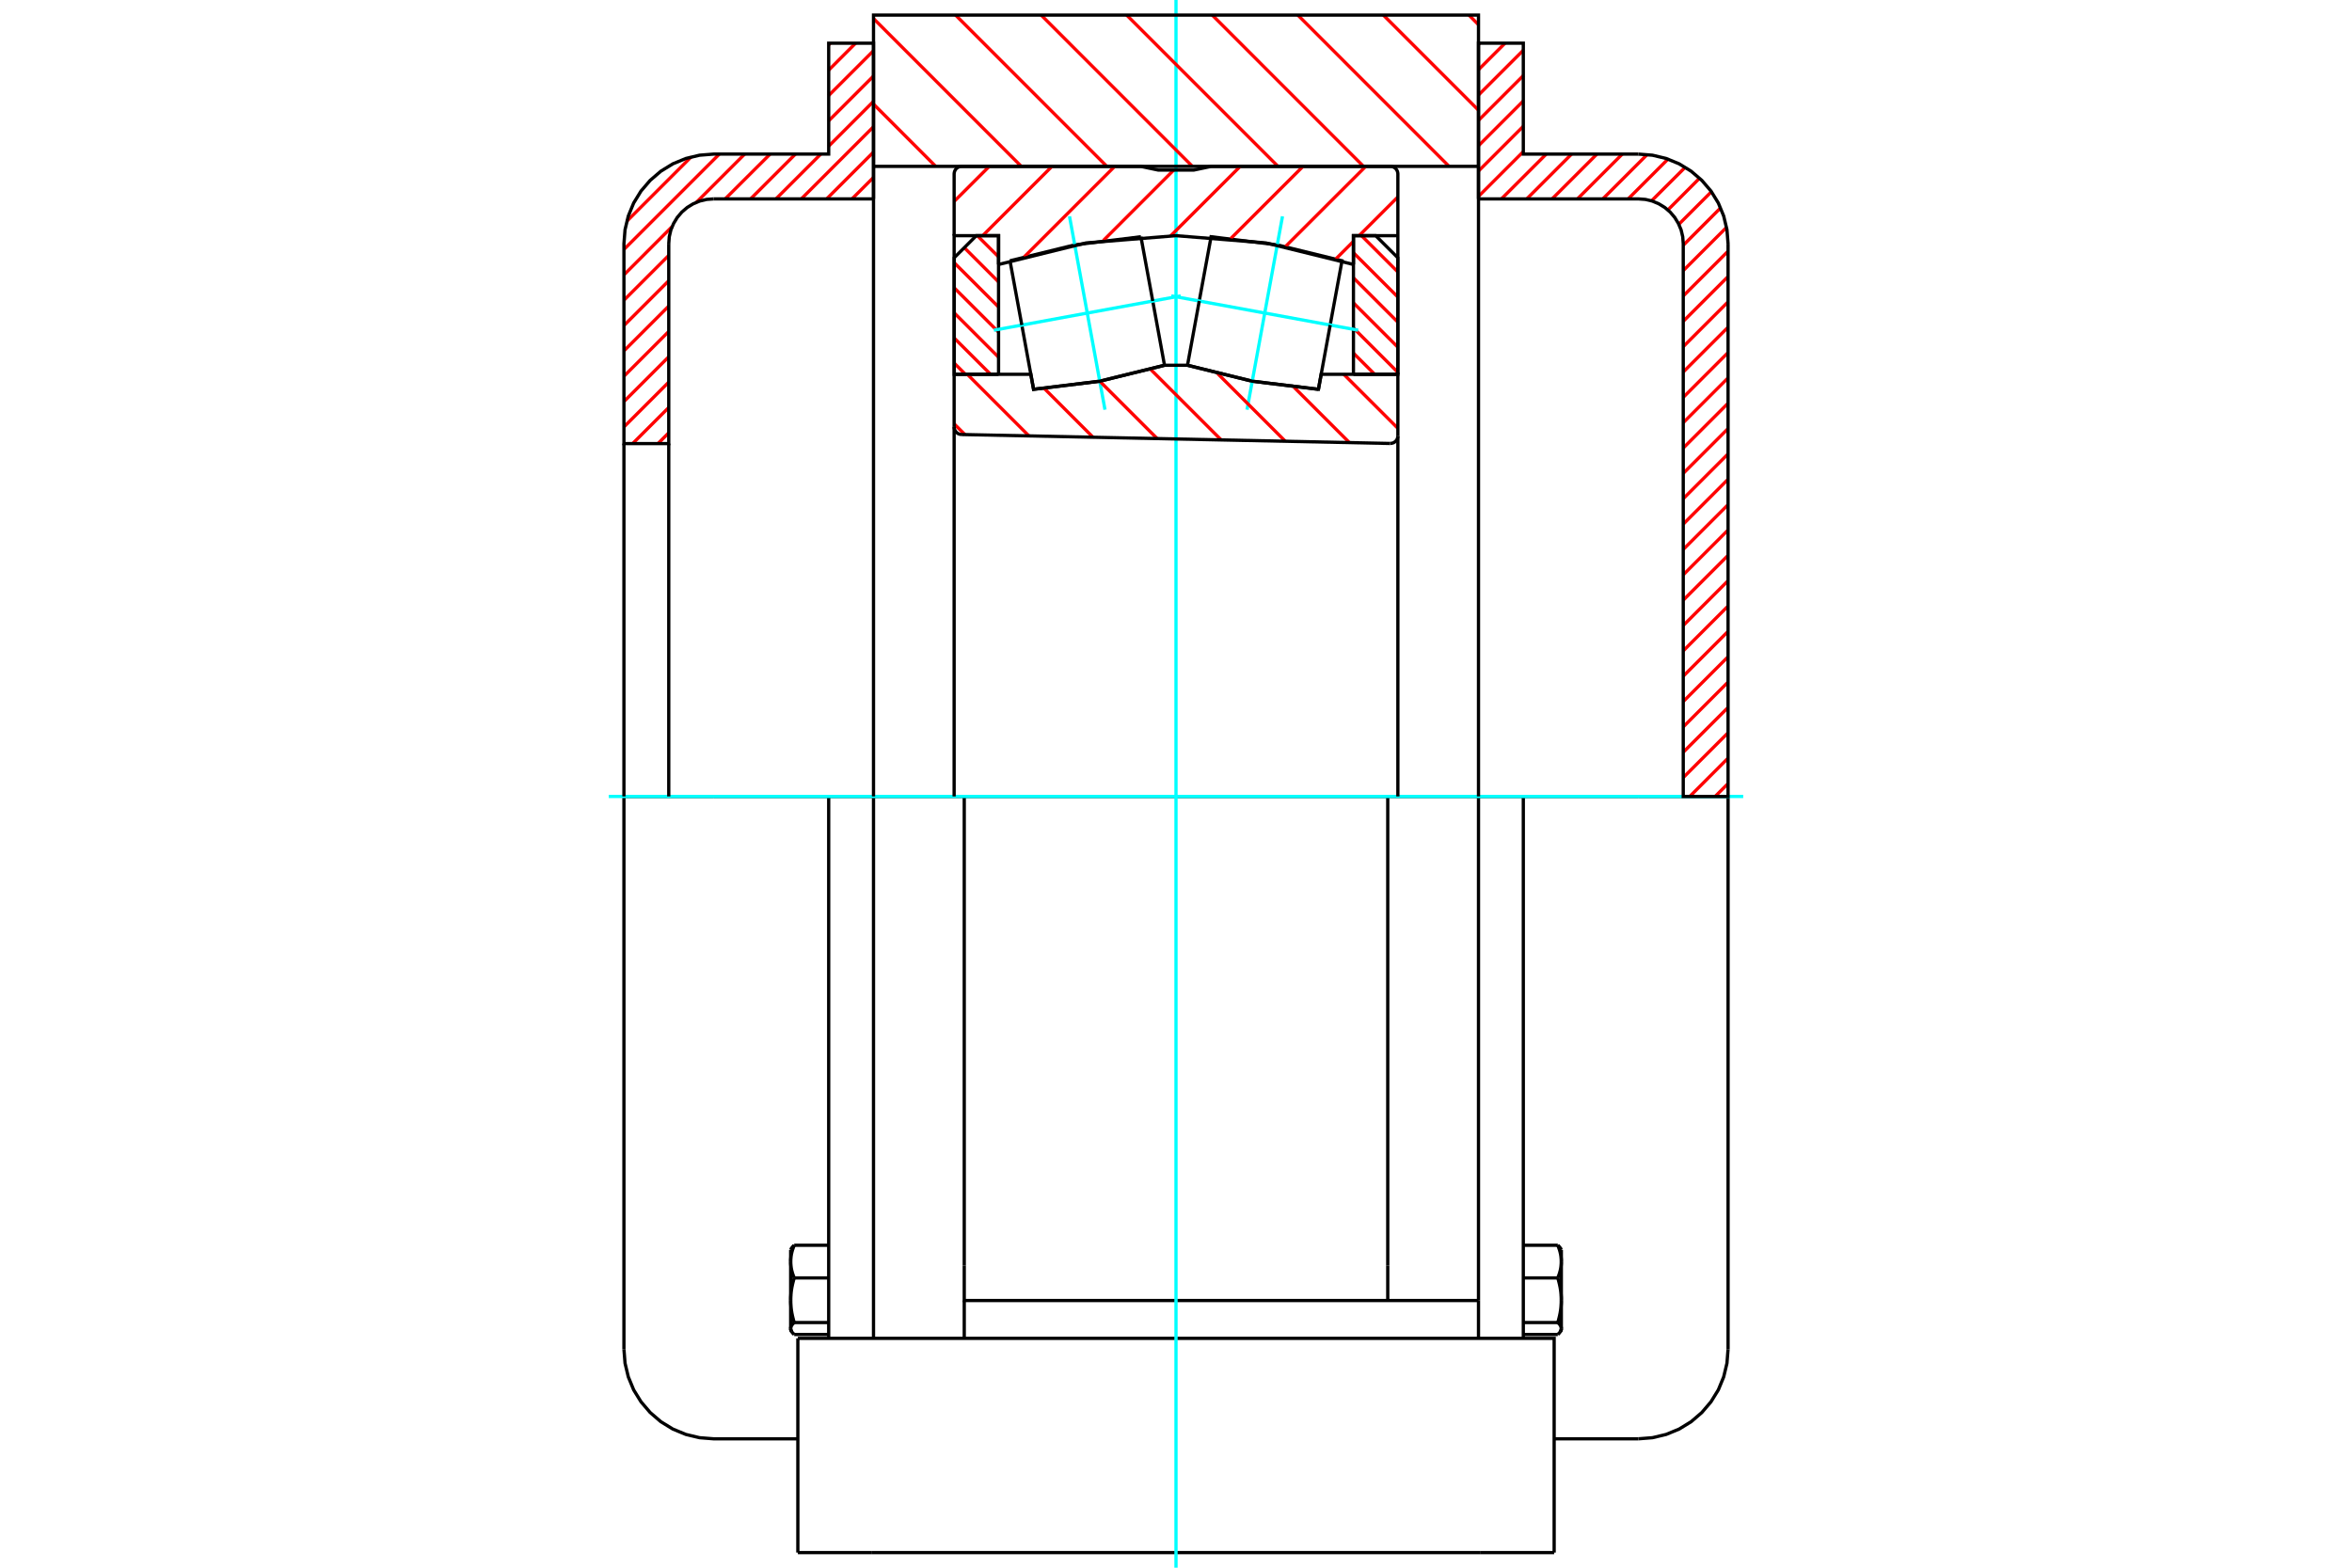 <?xml version="1.0" standalone="no"?>
<!DOCTYPE svg PUBLIC "-//W3C//DTD SVG 1.1//EN"
	"http://www.w3.org/Graphics/SVG/1.1/DTD/svg11.dtd">
<svg xmlns="http://www.w3.org/2000/svg" height="100%" width="100%" viewBox="0 0 36000 24000">
	<rect x="-1800" y="-1200" width="39600" height="26400" style="fill:#FFF"/>
	<g style="fill:none; fill-rule:evenodd" transform="matrix(1 0 0 1 0 0)">
		<g style="fill:none; stroke:#000; stroke-width:50; shape-rendering:geometricPrecision">
			<line x1="21241" y1="12193" x2="14759" y2="12193"/>
			<line x1="22630" y1="12193" x2="21241" y2="12193"/>
			<line x1="14759" y1="12193" x2="13370" y2="12193"/>
			<line x1="21241" y1="19374" x2="21241" y2="12193"/>
			<line x1="21241" y1="19910" x2="21241" y2="19374"/>
			<line x1="22630" y1="19910" x2="22630" y2="12193"/>
			<line x1="22653" y1="23769" x2="23788" y2="23769"/>
			<line x1="13347" y1="23769" x2="22653" y2="23769"/>
			<line x1="12212" y1="23769" x2="13347" y2="23769"/>
			<polyline points="14759,19374 14759,19910 16007,19910 22630,19910"/>
			<line x1="14759" y1="19910" x2="14759" y2="20489"/>
			<line x1="22630" y1="19910" x2="22630" y2="20489"/>
			<line x1="14759" y1="19374" x2="14759" y2="12193"/>
			<line x1="13370" y1="20489" x2="13370" y2="12193"/>
			<polyline points="23788,23769 23788,20489 22653,20489 13347,20489 12212,20489"/>
			<line x1="12212" y1="23769" x2="12212" y2="20489"/>
			<polyline points="12114,20381 12115,20382 12116,20384 12117,20385 12117,20386 12118,20388 12119,20389 12120,20390 12121,20392 12122,20393 12123,20394 12124,20396 12125,20397 12126,20399 12127,20400 12128,20401 12130,20403 12131,20404 12132,20406 12133,20407 12134,20408 12136,20410 12137,20411 12138,20413 12140,20414 12141,20415 12142,20417 12144,20418 12145,20420 12147,20421 12148,20423 12150,20424 12152,20426 12153,20427 12155,20429 12156,20430"/>
			<polyline points="12102,20339 12102,20340 12102,20341 12102,20342 12102,20343 12102,20345 12102,20346 12102,20347 12102,20348 12103,20349 12103,20351 12103,20352 12103,20353 12103,20354 12104,20356 12104,20357 12104,20358 12105,20359 12105,20360 12105,20362 12106,20363 12106,20364 12107,20365 12107,20366 12108,20368 12108,20369 12109,20370 12109,20371 12110,20372 12110,20374 12111,20375 12112,20376 12112,20377 12113,20379 12114,20380 12114,20381"/>
			<line x1="12102" y1="20359" x2="12102" y2="20339"/>
			<polyline points="12102,19905 12102,19915 12102,19924 12102,19934 12102,19943 12103,19952 12103,19962 12104,19971 12105,19980 12105,19990 12106,19999 12107,20008 12108,20018 12109,20027 12110,20037 12112,20046 12113,20056 12114,20065 12116,20075 12118,20084 12119,20094 12121,20104 12123,20114 12125,20123 12127,20133 12129,20143 12131,20153 12134,20163 12136,20173 12139,20184 12142,20194 12144,20204 12147,20215 12150,20226 12153,20236 12156,20247"/>
			<line x1="12102" y1="20339" x2="12102" y2="19905"/>
			<polyline points="12156,20247 12153,20250 12150,20253 12147,20256 12144,20258 12142,20261 12139,20264 12136,20267 12134,20269 12131,20272 12129,20275 12127,20278 12125,20280 12123,20283 12121,20285 12119,20288 12118,20291 12116,20293 12114,20296 12113,20298 12112,20301 12110,20303 12109,20306 12108,20308 12107,20311 12106,20314 12105,20316 12105,20319 12104,20321 12103,20324 12103,20326 12102,20329 12102,20331 12102,20334 12102,20336 12102,20339"/>
			<polyline points="12102,19314 12102,19321 12102,19328 12102,19334 12102,19341 12103,19348 12103,19355 12104,19362 12105,19369 12105,19375 12106,19382 12107,19389 12108,19396 12109,19403 12110,19410 12112,19417 12113,19424 12114,19431 12116,19438 12118,19445 12119,19452 12121,19459 12123,19466 12125,19473 12127,19481 12129,19488 12131,19495 12134,19503 12136,19510 12139,19517 12142,19525 12144,19533 12147,19540 12150,19548 12153,19556 12156,19564"/>
			<line x1="12102" y1="19905" x2="12102" y2="19314"/>
			<polyline points="12156,19564 12153,19575 12150,19585 12147,19596 12144,19606 12142,19617 12139,19627 12136,19637 12134,19648 12131,19658 12129,19668 12127,19678 12125,19688 12123,19697 12121,19707 12119,19717 12118,19726 12116,19736 12114,19746 12113,19755 12112,19765 12110,19774 12109,19784 12108,19793 12107,19802 12106,19812 12105,19821 12105,19831 12104,19840 12103,19849 12103,19859 12102,19868 12102,19877 12102,19887 12102,19896 12102,19905"/>
			<polyline points="12114,19113 12115,19111 12116,19110 12117,19109 12117,19107 12118,19106 12119,19105 12120,19103 12121,19102 12122,19101 12123,19099 12124,19098 12125,19097 12126,19095 12127,19094 12128,19092 12130,19091 12131,19090 12132,19088 12133,19087 12134,19086 12136,19084 12137,19083 12138,19081 12140,19080 12141,19078 12142,19077 12144,19076 12145,19074 12147,19073 12148,19071 12150,19070 12152,19068 12153,19067 12155,19065 12156,19064"/>
			<line x1="12102" y1="19314" x2="12102" y2="19134"/>
			<polyline points="12156,19064 12153,19072 12150,19079 12147,19087 12144,19095 12142,19103 12139,19110 12136,19118 12134,19125 12131,19132 12129,19140 12127,19147 12125,19154 12123,19161 12121,19169 12119,19176 12118,19183 12116,19190 12114,19197 12113,19204 12112,19211 12110,19218 12109,19225 12108,19231 12107,19238 12106,19245 12105,19252 12105,19259 12104,19266 12103,19273 12103,19279 12102,19286 12102,19293 12102,19300 12102,19307 12102,19314"/>
			<line x1="12684" y1="19564" x2="12156" y2="19564"/>
			<line x1="12684" y1="19064" x2="12156" y2="19064"/>
			<line x1="12684" y1="20247" x2="12156" y2="20247"/>
			<line x1="12684" y1="20430" x2="12156" y2="20430"/>
			<line x1="10922" y1="12193" x2="9550" y2="12193"/>
			<line x1="12684" y1="12193" x2="10922" y2="12193"/>
			<line x1="13370" y1="12193" x2="12684" y2="12193"/>
			<line x1="9550" y1="12193" x2="9550" y2="20655"/>
			<line x1="12684" y1="12193" x2="12684" y2="20489"/>
			<line x1="12102" y1="20359" x2="12114" y2="20381"/>
			<line x1="12114" y1="19113" x2="12102" y2="19134"/>
			<polyline points="9550,20655 9567,20870 9617,21079 9699,21278 9812,21461 9952,21625 10115,21765 10299,21878 10498,21960 10707,22010 10922,22027 12212,22027"/>
			<polyline points="23844,19064 23845,19065 23847,19067 23848,19068 23850,19070 23852,19071 23853,19073 23855,19074 23856,19076 23858,19077 23859,19078 23860,19080 23862,19081 23863,19083 23864,19084 23866,19086 23867,19087 23868,19088 23869,19090 23870,19091 23872,19092 23873,19094 23874,19095 23875,19097 23876,19098 23877,19099 23878,19101 23879,19102 23880,19103 23881,19105 23882,19106 23883,19107 23883,19109 23884,19110 23885,19111 23886,19113"/>
			<polyline points="23898,19314 23898,19307 23898,19300 23898,19293 23898,19286 23897,19279 23897,19273 23896,19266 23895,19259 23895,19252 23894,19245 23893,19238 23892,19231 23891,19225 23890,19218 23888,19211 23887,19204 23886,19197 23884,19190 23882,19183 23881,19176 23879,19169 23877,19161 23875,19154 23873,19147 23871,19140 23869,19132 23866,19125 23864,19118 23861,19110 23858,19103 23856,19095 23853,19087 23850,19079 23847,19072 23844,19064"/>
			<line x1="23898" y1="19134" x2="23898" y2="19314"/>
			<polyline points="23898,19905 23898,19896 23898,19887 23898,19877 23898,19868 23897,19859 23897,19849 23896,19840 23895,19831 23895,19821 23894,19812 23893,19802 23892,19793 23891,19784 23890,19774 23888,19765 23887,19755 23886,19746 23884,19736 23882,19726 23881,19717 23879,19707 23877,19697 23875,19688 23873,19678 23871,19668 23869,19658 23866,19648 23864,19637 23861,19627 23858,19617 23856,19606 23853,19596 23850,19585 23847,19575 23844,19564"/>
			<line x1="23898" y1="19314" x2="23898" y2="19905"/>
			<polyline points="23844,19564 23847,19556 23850,19548 23853,19540 23856,19533 23858,19525 23861,19517 23864,19510 23866,19503 23869,19495 23871,19488 23873,19481 23875,19473 23877,19466 23879,19459 23881,19452 23882,19445 23884,19438 23886,19431 23887,19424 23888,19417 23890,19410 23891,19403 23892,19396 23893,19389 23894,19382 23895,19375 23895,19369 23896,19362 23897,19355 23897,19348 23898,19341 23898,19334 23898,19328 23898,19321 23898,19314"/>
			<polyline points="23898,20339 23898,20336 23898,20334 23898,20331 23898,20329 23897,20326 23897,20324 23896,20321 23895,20319 23895,20316 23894,20314 23893,20311 23892,20308 23891,20306 23890,20303 23888,20301 23887,20298 23886,20296 23884,20293 23882,20291 23881,20288 23879,20285 23877,20283 23875,20280 23873,20278 23871,20275 23869,20272 23866,20269 23864,20267 23861,20264 23858,20261 23856,20258 23853,20256 23850,20253 23847,20250 23844,20247"/>
			<line x1="23898" y1="19905" x2="23898" y2="20339"/>
			<polyline points="23844,20247 23847,20236 23850,20226 23853,20215 23856,20204 23858,20194 23861,20184 23864,20173 23866,20163 23869,20153 23871,20143 23873,20133 23875,20123 23877,20114 23879,20104 23881,20094 23882,20084 23884,20075 23886,20065 23887,20056 23888,20046 23890,20037 23891,20027 23892,20018 23893,20008 23894,19999 23895,19990 23895,19980 23896,19971 23897,19962 23897,19952 23898,19943 23898,19934 23898,19924 23898,19915 23898,19905"/>
			<line x1="23898" y1="20339" x2="23898" y2="20359"/>
			<polyline points="23886,20381 23886,20380 23887,20379 23888,20377 23888,20376 23889,20375 23890,20374 23890,20372 23891,20371 23891,20370 23892,20369 23892,20368 23893,20366 23893,20365 23894,20364 23894,20363 23895,20362 23895,20360 23895,20359 23896,20358 23896,20357 23896,20356 23897,20354 23897,20353 23897,20352 23897,20351 23897,20349 23898,20348 23898,20347 23898,20346 23898,20345 23898,20343 23898,20342 23898,20341 23898,20340 23898,20339"/>
			<polyline points="23844,20430 23845,20429 23847,20427 23848,20426 23850,20424 23852,20423 23853,20421 23855,20420 23856,20418 23858,20417 23859,20415 23860,20414 23862,20413 23863,20411 23864,20410 23866,20408 23867,20407 23868,20406 23869,20404 23870,20403 23872,20401 23873,20400 23874,20399 23875,20397 23876,20396 23877,20394 23878,20393 23879,20392 23880,20390 23881,20389 23882,20388 23883,20386 23883,20385 23884,20384 23885,20382 23886,20381"/>
			<line x1="23316" y1="20430" x2="23844" y2="20430"/>
			<line x1="23316" y1="20247" x2="23844" y2="20247"/>
			<line x1="23316" y1="19564" x2="23844" y2="19564"/>
			<line x1="23316" y1="19064" x2="23844" y2="19064"/>
			<line x1="26450" y1="12193" x2="25078" y2="12193"/>
			<line x1="23316" y1="12193" x2="22630" y2="12193"/>
			<line x1="25078" y1="12193" x2="23316" y2="12193"/>
			<line x1="26450" y1="20655" x2="26450" y2="12193"/>
			<line x1="23316" y1="20489" x2="23316" y2="12193"/>
			<line x1="23898" y1="19134" x2="23886" y2="19113"/>
			<line x1="23886" y1="20381" x2="23898" y2="20359"/>
			<polyline points="25078,22027 25293,22010 25502,21960 25701,21878 25885,21765 26048,21625 26188,21461 26301,21278 26383,21079 26433,20870 26450,20655"/>
			<line x1="23788" y1="22027" x2="25078" y2="22027"/>
		</g>
		<g style="fill:none; stroke:#0FF; stroke-width:50; shape-rendering:geometricPrecision">
			<line x1="9318" y1="12193" x2="26682" y2="12193"/>
			<line x1="18000" y1="24000" x2="18000" y2="0"/>
		</g>
		<g style="fill:none; stroke:#F00; stroke-width:50; shape-rendering:geometricPrecision">
			<line x1="26450" y1="11995" x2="26252" y2="12193"/>
			<line x1="26450" y1="11606" x2="25864" y2="12193"/>
			<line x1="26450" y1="11218" x2="25764" y2="11904"/>
			<line x1="26450" y1="10830" x2="25764" y2="11516"/>
			<line x1="26450" y1="10442" x2="25764" y2="11128"/>
			<line x1="26450" y1="10054" x2="25764" y2="10740"/>
			<line x1="26450" y1="9666" x2="25764" y2="10352"/>
			<line x1="26450" y1="9278" x2="25764" y2="9964"/>
			<line x1="26450" y1="8890" x2="25764" y2="9576"/>
			<line x1="26450" y1="8502" x2="25764" y2="9188"/>
			<line x1="26450" y1="8114" x2="25764" y2="8800"/>
			<line x1="26450" y1="7726" x2="25764" y2="8412"/>
			<line x1="26450" y1="7337" x2="25764" y2="8024"/>
			<line x1="26450" y1="6949" x2="25764" y2="7635"/>
			<line x1="26450" y1="6561" x2="25764" y2="7247"/>
			<line x1="26450" y1="6173" x2="25764" y2="6859"/>
			<line x1="26450" y1="5785" x2="25764" y2="6471"/>
			<line x1="26450" y1="5397" x2="25764" y2="6083"/>
			<line x1="26450" y1="5009" x2="25764" y2="5695"/>
			<line x1="26450" y1="4621" x2="25764" y2="5307"/>
			<line x1="26450" y1="4233" x2="25764" y2="4919"/>
			<line x1="26450" y1="3845" x2="25764" y2="4531"/>
			<line x1="26427" y1="3480" x2="25764" y2="4143"/>
			<line x1="26335" y1="3183" x2="25764" y2="3755"/>
			<line x1="26195" y1="2935" x2="25696" y2="3434"/>
			<line x1="26014" y1="2728" x2="25529" y2="3214"/>
			<line x1="25794" y1="2561" x2="25279" y2="3075"/>
			<line x1="25530" y1="2436" x2="24921" y2="3045"/>
			<line x1="25212" y1="2366" x2="24533" y2="3045"/>
			<line x1="24831" y1="2359" x2="24145" y2="3045"/>
			<line x1="24443" y1="2359" x2="23757" y2="3045"/>
			<line x1="24055" y1="2359" x2="23369" y2="3045"/>
			<line x1="23667" y1="2359" x2="22981" y2="3045"/>
			<line x1="23316" y1="2321" x2="22630" y2="3007"/>
			<line x1="23316" y1="1933" x2="22630" y2="2619"/>
			<line x1="23316" y1="1545" x2="22630" y2="2231"/>
			<line x1="23316" y1="1157" x2="22630" y2="1843"/>
			<line x1="23316" y1="769" x2="22630" y2="1455"/>
			<line x1="23036" y1="661" x2="22630" y2="1067"/>
			<line x1="22648" y1="661" x2="22630" y2="679"/>
		</g>
		<g style="fill:none; stroke:#000; stroke-width:50; shape-rendering:geometricPrecision">
			<polyline points="22630,3045 22630,661 23316,661 23316,2359 25078,2359"/>
			<polyline points="26450,3731 26433,3516 26383,3307 26301,3108 26188,2924 26048,2761 25885,2621 25701,2508 25502,2426 25293,2376 25078,2359"/>
			<polyline points="26450,3731 26450,12193 25764,12193 25764,3731 25756,3624 25731,3519 25689,3420 25633,3328 25563,3246 25481,3176 25390,3120 25290,3078 25185,3053 25078,3045 22630,3045"/>
		</g>
		<g style="fill:none; stroke:#F00; stroke-width:50; shape-rendering:geometricPrecision">
			<line x1="10236" y1="6626" x2="10071" y2="6791"/>
			<line x1="10236" y1="6238" x2="9683" y2="6791"/>
			<line x1="13370" y1="2716" x2="13041" y2="3045"/>
			<line x1="10236" y1="5850" x2="9550" y2="6536"/>
			<line x1="13370" y1="2328" x2="12653" y2="3045"/>
			<line x1="10236" y1="5462" x2="9550" y2="6148"/>
			<line x1="13370" y1="1940" x2="12265" y2="3045"/>
			<line x1="10236" y1="5074" x2="9550" y2="5760"/>
			<line x1="13370" y1="1552" x2="12684" y2="2238"/>
			<line x1="12563" y1="2359" x2="11877" y2="3045"/>
			<line x1="10236" y1="4686" x2="9550" y2="5372"/>
			<line x1="13370" y1="1164" x2="12684" y2="1850"/>
			<line x1="12175" y1="2359" x2="11489" y2="3045"/>
			<line x1="10236" y1="4298" x2="9550" y2="4984"/>
			<line x1="13370" y1="776" x2="12684" y2="1462"/>
			<line x1="11787" y1="2359" x2="11100" y2="3045"/>
			<line x1="10236" y1="3910" x2="9550" y2="4596"/>
			<line x1="13096" y1="661" x2="12684" y2="1074"/>
			<line x1="11398" y1="2359" x2="10660" y2="3097"/>
			<line x1="10288" y1="3469" x2="9550" y2="4208"/>
			<line x1="12708" y1="661" x2="12684" y2="686"/>
			<line x1="11010" y1="2359" x2="9550" y2="3819"/>
			<line x1="10578" y1="2403" x2="9593" y2="3388"/>
		</g>
		<g style="fill:none; stroke:#000; stroke-width:50; shape-rendering:geometricPrecision">
			<polyline points="13370,3045 13370,661 12684,661 12684,2359 10922,2359 10707,2376 10498,2426 10299,2508 10115,2621 9952,2761 9812,2924 9699,3108 9617,3307 9567,3516 9550,3731 9550,6791 10236,6791 10236,3731"/>
			<polyline points="10922,3045 10815,3053 10710,3078 10610,3120 10519,3176 10437,3246 10367,3328 10311,3420 10269,3519 10244,3624 10236,3731"/>
			<line x1="10922" y1="3045" x2="13370" y2="3045"/>
			<line x1="9550" y1="12193" x2="9550" y2="6791"/>
			<line x1="10236" y1="6791" x2="10236" y2="12193"/>
		</g>
		<g style="fill:none; stroke:#F00; stroke-width:50; shape-rendering:geometricPrecision">
			<line x1="22484" y1="231" x2="22630" y2="378"/>
			<line x1="21174" y1="231" x2="22630" y2="1687"/>
			<line x1="19865" y1="231" x2="22180" y2="2547"/>
			<line x1="18555" y1="231" x2="20870" y2="2547"/>
			<line x1="17245" y1="231" x2="19561" y2="2547"/>
			<line x1="15936" y1="231" x2="18251" y2="2547"/>
			<line x1="14626" y1="231" x2="16941" y2="2547"/>
			<line x1="13370" y1="284" x2="15632" y2="2547"/>
			<line x1="13370" y1="1594" x2="14322" y2="2547"/>
		</g>
		<g style="fill:none; stroke:#000; stroke-width:50; shape-rendering:geometricPrecision">
			<polyline points="13370,12193 13370,2547 13370,231 22630,231 22630,2547 22630,12193"/>
			<line x1="22630" y1="2547" x2="13370" y2="2547"/>
		</g>
		<g style="fill:none; stroke:#F00; stroke-width:50; shape-rendering:geometricPrecision">
			<line x1="20839" y1="3608" x2="21394" y2="4162"/>
			<line x1="20716" y1="3869" x2="21394" y2="4546"/>
			<line x1="20716" y1="4253" x2="21394" y2="4930"/>
			<line x1="20716" y1="4637" x2="21394" y2="5314"/>
			<line x1="20716" y1="5021" x2="21394" y2="5699"/>
			<line x1="20716" y1="5406" x2="21041" y2="5730"/>
		</g>
		<g style="fill:none; stroke:#000; stroke-width:50; shape-rendering:geometricPrecision">
			<polyline points="20716,5730 20716,3608 21056,3608 21394,3945 21394,5730 20716,5730"/>
		</g>
		<g style="fill:none; stroke:#F00; stroke-width:50; shape-rendering:geometricPrecision">
			<line x1="14606" y1="5560" x2="14777" y2="5730"/>
			<line x1="14606" y1="5176" x2="15161" y2="5730"/>
			<line x1="14606" y1="4791" x2="15284" y2="5469"/>
			<line x1="14606" y1="4407" x2="15284" y2="5084"/>
			<line x1="14606" y1="4023" x2="15284" y2="4700"/>
			<line x1="14760" y1="3792" x2="15284" y2="4316"/>
			<line x1="14959" y1="3608" x2="15284" y2="3932"/>
		</g>
		<g style="fill:none; stroke:#000; stroke-width:50; shape-rendering:geometricPrecision">
			<polyline points="15284,5730 15284,3608 14944,3608 14606,3945 14606,5730 15284,5730"/>
			<polyline points="20360,4976 20541,3992 19550,3749 18537,3624 18356,4608"/>
		</g>
		<g style="fill:none; stroke:#0FF; stroke-width:50; shape-rendering:geometricPrecision">
			<line x1="17928" y1="4530" x2="20788" y2="5055"/>
		</g>
		<g style="fill:none; stroke:#000; stroke-width:50; shape-rendering:geometricPrecision">
			<line x1="20360" y1="4976" x2="20180" y2="5960"/>
			<polyline points="18176,5592 19167,5836 20180,5960"/>
			<line x1="18176" y1="5592" x2="18356" y2="4608"/>
		</g>
		<g style="fill:none; stroke:#0FF; stroke-width:50; shape-rendering:geometricPrecision">
			<line x1="19087" y1="6272" x2="19630" y2="3312"/>
		</g>
		<g style="fill:none; stroke:#000; stroke-width:50; shape-rendering:geometricPrecision">
			<polyline points="15640,4976 15820,5960 16833,5836 17824,5592 17644,4608"/>
		</g>
		<g style="fill:none; stroke:#0FF; stroke-width:50; shape-rendering:geometricPrecision">
			<line x1="18072" y1="4530" x2="15212" y2="5055"/>
		</g>
		<g style="fill:none; stroke:#000; stroke-width:50; shape-rendering:geometricPrecision">
			<line x1="15640" y1="4976" x2="15459" y2="3992"/>
			<polyline points="17463,3624 16450,3749 15459,3992"/>
			<line x1="17463" y1="3624" x2="17644" y2="4608"/>
		</g>
		<g style="fill:none; stroke:#0FF; stroke-width:50; shape-rendering:geometricPrecision">
			<line x1="16370" y1="3312" x2="16913" y2="6272"/>
		</g>
		<g style="fill:none; stroke:#F00; stroke-width:50; shape-rendering:geometricPrecision">
			<line x1="21396" y1="3015" x2="20803" y2="3608"/>
			<line x1="20716" y1="3695" x2="20444" y2="3967"/>
			<line x1="20904" y1="2547" x2="19677" y2="3773"/>
			<line x1="19944" y1="2547" x2="18837" y2="3653"/>
			<line x1="18983" y1="2547" x2="17918" y2="3611"/>
			<line x1="17965" y1="2604" x2="16887" y2="3683"/>
			<line x1="17062" y1="2547" x2="15677" y2="3932"/>
			<line x1="16102" y1="2547" x2="15041" y2="3608"/>
			<line x1="15142" y1="2547" x2="14604" y2="3084"/>
		</g>
		<g style="fill:none; stroke:#000; stroke-width:50; shape-rendering:geometricPrecision">
			<polyline points="14604,5730 14604,3608 15284,3608 15284,4049"/>
			<polyline points="20716,4049 19376,3719 18000,3608 16624,3719 15284,4049"/>
			<polyline points="20716,4049 20716,3608 21396,3608"/>
			<polyline points="21396,5730 21396,3608 21396,2662 21394,2644 21390,2627 21383,2610 21373,2594 21362,2580 21348,2569 21332,2559 21316,2552 21298,2548 21280,2547 18540,2547 18270,2604 17730,2604 17460,2547 14720,2547 14702,2548 14684,2552 14668,2559 14652,2569 14638,2580 14627,2594 14617,2610 14610,2627 14606,2644 14604,2662 14604,3608"/>
		</g>
		<g style="fill:none; stroke:#F00; stroke-width:50; shape-rendering:geometricPrecision">
			<line x1="20568" y1="5730" x2="21396" y2="6557"/>
			<line x1="19806" y1="5928" x2="20654" y2="6776"/>
			<line x1="18638" y1="5720" x2="19673" y2="6755"/>
			<line x1="17610" y1="5653" x2="18692" y2="6735"/>
			<line x1="16832" y1="5835" x2="17711" y2="6714"/>
			<line x1="15766" y1="5730" x2="15781" y2="5744"/>
			<line x1="15982" y1="5945" x2="16730" y2="6694"/>
			<line x1="14806" y1="5730" x2="15749" y2="6673"/>
			<line x1="14604" y1="6489" x2="14769" y2="6653"/>
		</g>
		<g style="fill:none; stroke:#000; stroke-width:50; shape-rendering:geometricPrecision">
			<polyline points="14604,5730 15778,5730 15820,5960 16833,5836 17824,5592 18176,5592 19167,5836 20180,5960 20222,5730 21396,5730 21396,6673"/>
			<polyline points="21277,6789 21296,6787 21314,6783 21331,6777 21347,6767 21361,6755 21373,6742 21383,6726 21390,6709 21394,6691 21396,6673"/>
			<line x1="21277" y1="6789" x2="14718" y2="6652"/>
			<polyline points="14604,6536 14606,6554 14610,6571 14617,6588 14626,6603 14638,6617 14651,6629 14666,6639 14683,6646 14700,6650 14718,6652"/>
			<line x1="14604" y1="6536" x2="14604" y2="5730"/>
			<line x1="14604" y1="6534" x2="14604" y2="12193"/>
			<line x1="21396" y1="12193" x2="21396" y2="6675"/>
		</g>
	</g>
</svg>
